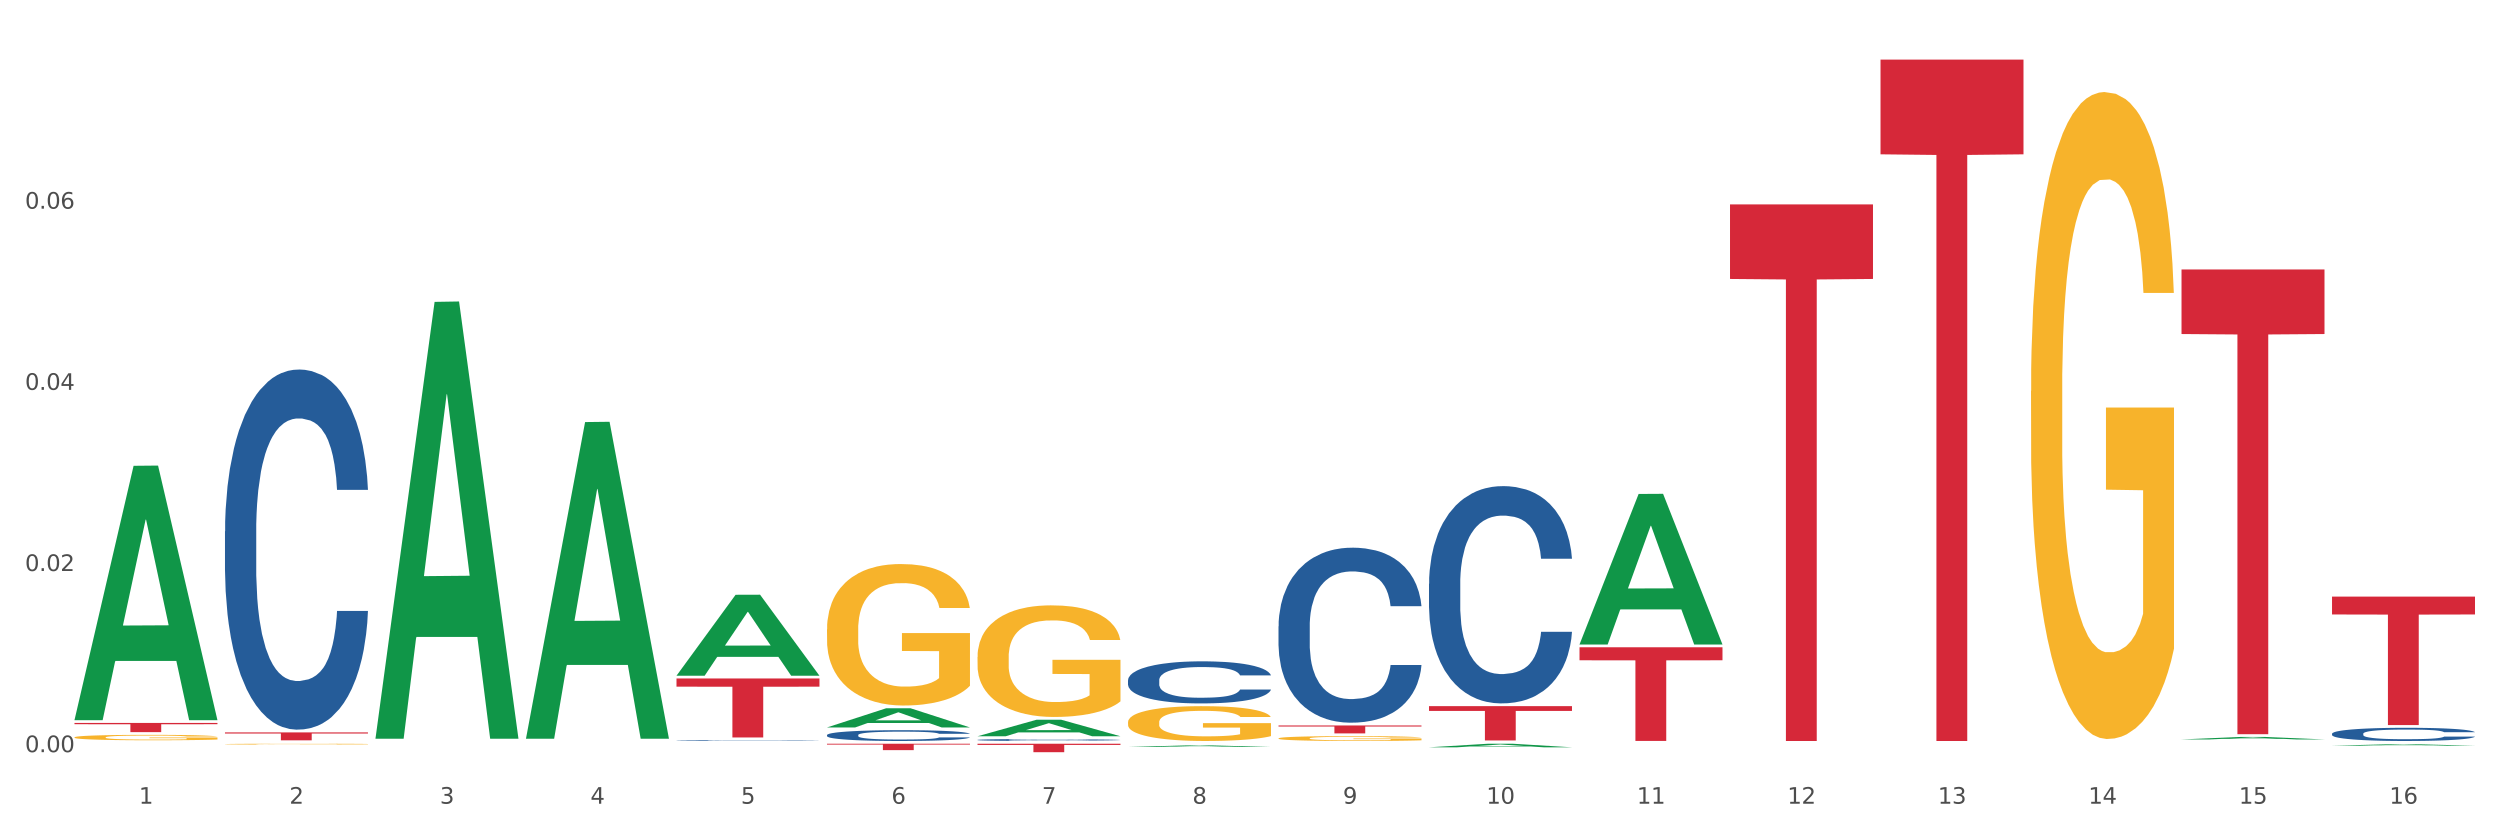 <?xml version="1.0" encoding="utf-8" standalone="no"?>
<!DOCTYPE svg PUBLIC "-//W3C//DTD SVG 1.1//EN"
  "http://www.w3.org/Graphics/SVG/1.1/DTD/svg11.dtd">
<svg xmlns:xlink="http://www.w3.org/1999/xlink" width="1080pt" height="360pt" viewBox="0 0 1080 360" xmlns="http://www.w3.org/2000/svg" version="1.1">
 <rect x="0" y="0" width="1080" height="360" fill="#333333" stroke="none"/>
 <defs>
  <style type="text/css">*{stroke-linejoin: round; stroke-linecap: butt}</style>
 </defs>
 <g id="figure_1">
  <g id="patch_1">
   <path d="M 0 360 
L 1080 360 
L 1080 0 
L 0 0 
z
" style="fill: #ffffff; stroke: #ffffff; stroke-linejoin: miter"/>
  </g>
  <g id="axes_1">
   <g id="matplotlib.axis_1">
    <g id="xtick_1">
     <g id="text_1">
      <!-- 1 -->
      <g style="fill: #4d4d4d" transform="translate(60.004 347.204) scale(0.096 -0.096)">
       <defs>
        <path id="DejaVuSans-31" d="M 794 531 
L 1825 531 
L 1825 4091 
L 703 3866 
L 703 4441 
L 1819 4666 
L 2450 4666 
L 2450 531 
L 3481 531 
L 3481 0 
L 794 0 
L 794 531 
z
" transform="scale(0.016)"/>
       </defs>
       <use xlink:href="#DejaVuSans-31"/>
      </g>
     </g>
    </g>
    <g id="xtick_2">
     <g id="text_2">
      <!-- 2 -->
      <g style="fill: #4d4d4d" transform="translate(125.021 347.204) scale(0.096 -0.096)">
       <defs>
        <path id="DejaVuSans-32" d="M 1228 531 
L 3431 531 
L 3431 0 
L 469 0 
L 469 531 
Q 828 903 1448 1529 
Q 2069 2156 2228 2338 
Q 2531 2678 2651 2914 
Q 2772 3150 2772 3378 
Q 2772 3750 2511 3984 
Q 2250 4219 1831 4219 
Q 1534 4219 1204 4116 
Q 875 4013 500 3803 
L 500 4441 
Q 881 4594 1212 4672 
Q 1544 4750 1819 4750 
Q 2544 4750 2975 4387 
Q 3406 4025 3406 3419 
Q 3406 3131 3298 2873 
Q 3191 2616 2906 2266 
Q 2828 2175 2409 1742 
Q 1991 1309 1228 531 
z
" transform="scale(0.016)"/>
       </defs>
       <use xlink:href="#DejaVuSans-32"/>
      </g>
     </g>
    </g>
    <g id="xtick_3">
     <g id="text_3">
      <!-- 3 -->
      <g style="fill: #4d4d4d" transform="translate(190.039 347.204) scale(0.096 -0.096)">
       <defs>
        <path id="DejaVuSans-33" d="M 2597 2516 
Q 3050 2419 3304 2112 
Q 3559 1806 3559 1356 
Q 3559 666 3084 287 
Q 2609 -91 1734 -91 
Q 1441 -91 1130 -33 
Q 819 25 488 141 
L 488 750 
Q 750 597 1062 519 
Q 1375 441 1716 441 
Q 2309 441 2620 675 
Q 2931 909 2931 1356 
Q 2931 1769 2642 2001 
Q 2353 2234 1838 2234 
L 1294 2234 
L 1294 2753 
L 1863 2753 
Q 2328 2753 2575 2939 
Q 2822 3125 2822 3475 
Q 2822 3834 2567 4026 
Q 2313 4219 1838 4219 
Q 1578 4219 1281 4162 
Q 984 4106 628 3988 
L 628 4550 
Q 988 4650 1302 4700 
Q 1616 4750 1894 4750 
Q 2613 4750 3031 4423 
Q 3450 4097 3450 3541 
Q 3450 3153 3228 2886 
Q 3006 2619 2597 2516 
z
" transform="scale(0.016)"/>
       </defs>
       <use xlink:href="#DejaVuSans-33"/>
      </g>
     </g>
    </g>
    <g id="xtick_4">
     <g id="text_4">
      <!-- 4 -->
      <g style="fill: #4d4d4d" transform="translate(255.056 347.204) scale(0.096 -0.096)">
       <defs>
        <path id="DejaVuSans-34" d="M 2419 4116 
L 825 1625 
L 2419 1625 
L 2419 4116 
z
M 2253 4666 
L 3047 4666 
L 3047 1625 
L 3713 1625 
L 3713 1100 
L 3047 1100 
L 3047 0 
L 2419 0 
L 2419 1100 
L 313 1100 
L 313 1709 
L 2253 4666 
z
" transform="scale(0.016)"/>
       </defs>
       <use xlink:href="#DejaVuSans-34"/>
      </g>
     </g>
    </g>
    <g id="xtick_5">
     <g id="text_5">
      <!-- 5 -->
      <g style="fill: #4d4d4d" transform="translate(320.073 347.204) scale(0.096 -0.096)">
       <defs>
        <path id="DejaVuSans-35" d="M 691 4666 
L 3169 4666 
L 3169 4134 
L 1269 4134 
L 1269 2991 
Q 1406 3038 1543 3061 
Q 1681 3084 1819 3084 
Q 2600 3084 3056 2656 
Q 3513 2228 3513 1497 
Q 3513 744 3044 326 
Q 2575 -91 1722 -91 
Q 1428 -91 1123 -41 
Q 819 9 494 109 
L 494 744 
Q 775 591 1075 516 
Q 1375 441 1709 441 
Q 2250 441 2565 725 
Q 2881 1009 2881 1497 
Q 2881 1984 2565 2268 
Q 2250 2553 1709 2553 
Q 1456 2553 1204 2497 
Q 953 2441 691 2322 
L 691 4666 
z
" transform="scale(0.016)"/>
       </defs>
       <use xlink:href="#DejaVuSans-35"/>
      </g>
     </g>
    </g>
    <g id="xtick_6">
     <g id="text_6">
      <!-- 6 -->
      <g style="fill: #4d4d4d" transform="translate(385.09 347.204) scale(0.096 -0.096)">
       <defs>
        <path id="DejaVuSans-36" d="M 2113 2584 
Q 1688 2584 1439 2293 
Q 1191 2003 1191 1497 
Q 1191 994 1439 701 
Q 1688 409 2113 409 
Q 2538 409 2786 701 
Q 3034 994 3034 1497 
Q 3034 2003 2786 2293 
Q 2538 2584 2113 2584 
z
M 3366 4563 
L 3366 3988 
Q 3128 4100 2886 4159 
Q 2644 4219 2406 4219 
Q 1781 4219 1451 3797 
Q 1122 3375 1075 2522 
Q 1259 2794 1537 2939 
Q 1816 3084 2150 3084 
Q 2853 3084 3261 2657 
Q 3669 2231 3669 1497 
Q 3669 778 3244 343 
Q 2819 -91 2113 -91 
Q 1303 -91 875 529 
Q 447 1150 447 2328 
Q 447 3434 972 4092 
Q 1497 4750 2381 4750 
Q 2619 4750 2861 4703 
Q 3103 4656 3366 4563 
z
" transform="scale(0.016)"/>
       </defs>
       <use xlink:href="#DejaVuSans-36"/>
      </g>
     </g>
    </g>
    <g id="xtick_7">
     <g id="text_7">
      <!-- 7 -->
      <g style="fill: #4d4d4d" transform="translate(450.108 347.204) scale(0.096 -0.096)">
       <defs>
        <path id="DejaVuSans-37" d="M 525 4666 
L 3525 4666 
L 3525 4397 
L 1831 0 
L 1172 0 
L 2766 4134 
L 525 4134 
L 525 4666 
z
" transform="scale(0.016)"/>
       </defs>
       <use xlink:href="#DejaVuSans-37"/>
      </g>
     </g>
    </g>
    <g id="xtick_8">
     <g id="text_8">
      <!-- 8 -->
      <g style="fill: #4d4d4d" transform="translate(515.125 347.204) scale(0.096 -0.096)">
       <defs>
        <path id="DejaVuSans-38" d="M 2034 2216 
Q 1584 2216 1326 1975 
Q 1069 1734 1069 1313 
Q 1069 891 1326 650 
Q 1584 409 2034 409 
Q 2484 409 2743 651 
Q 3003 894 3003 1313 
Q 3003 1734 2745 1975 
Q 2488 2216 2034 2216 
z
M 1403 2484 
Q 997 2584 770 2862 
Q 544 3141 544 3541 
Q 544 4100 942 4425 
Q 1341 4750 2034 4750 
Q 2731 4750 3128 4425 
Q 3525 4100 3525 3541 
Q 3525 3141 3298 2862 
Q 3072 2584 2669 2484 
Q 3125 2378 3379 2068 
Q 3634 1759 3634 1313 
Q 3634 634 3220 271 
Q 2806 -91 2034 -91 
Q 1263 -91 848 271 
Q 434 634 434 1313 
Q 434 1759 690 2068 
Q 947 2378 1403 2484 
z
M 1172 3481 
Q 1172 3119 1398 2916 
Q 1625 2713 2034 2713 
Q 2441 2713 2670 2916 
Q 2900 3119 2900 3481 
Q 2900 3844 2670 4047 
Q 2441 4250 2034 4250 
Q 1625 4250 1398 4047 
Q 1172 3844 1172 3481 
z
" transform="scale(0.016)"/>
       </defs>
       <use xlink:href="#DejaVuSans-38"/>
      </g>
     </g>
    </g>
    <g id="xtick_9">
     <g id="text_9">
      <!-- 9 -->
      <g style="fill: #4d4d4d" transform="translate(580.142 347.204) scale(0.096 -0.096)">
       <defs>
        <path id="DejaVuSans-39" d="M 703 97 
L 703 672 
Q 941 559 1184 500 
Q 1428 441 1663 441 
Q 2288 441 2617 861 
Q 2947 1281 2994 2138 
Q 2813 1869 2534 1725 
Q 2256 1581 1919 1581 
Q 1219 1581 811 2004 
Q 403 2428 403 3163 
Q 403 3881 828 4315 
Q 1253 4750 1959 4750 
Q 2769 4750 3195 4129 
Q 3622 3509 3622 2328 
Q 3622 1225 3098 567 
Q 2575 -91 1691 -91 
Q 1453 -91 1209 -44 
Q 966 3 703 97 
z
M 1959 2075 
Q 2384 2075 2632 2365 
Q 2881 2656 2881 3163 
Q 2881 3666 2632 3958 
Q 2384 4250 1959 4250 
Q 1534 4250 1286 3958 
Q 1038 3666 1038 3163 
Q 1038 2656 1286 2365 
Q 1534 2075 1959 2075 
z
" transform="scale(0.016)"/>
       </defs>
       <use xlink:href="#DejaVuSans-39"/>
      </g>
     </g>
    </g>
    <g id="xtick_10">
     <g id="text_10">
      <!-- 10 -->
      <g style="fill: #4d4d4d" transform="translate(642.105 347.204) scale(0.096 -0.096)">
       <defs>
        <path id="DejaVuSans-30" d="M 2034 4250 
Q 1547 4250 1301 3770 
Q 1056 3291 1056 2328 
Q 1056 1369 1301 889 
Q 1547 409 2034 409 
Q 2525 409 2770 889 
Q 3016 1369 3016 2328 
Q 3016 3291 2770 3770 
Q 2525 4250 2034 4250 
z
M 2034 4750 
Q 2819 4750 3233 4129 
Q 3647 3509 3647 2328 
Q 3647 1150 3233 529 
Q 2819 -91 2034 -91 
Q 1250 -91 836 529 
Q 422 1150 422 2328 
Q 422 3509 836 4129 
Q 1250 4750 2034 4750 
z
" transform="scale(0.016)"/>
       </defs>
       <use xlink:href="#DejaVuSans-31"/>
       <use xlink:href="#DejaVuSans-30" transform="translate(63.623 0)"/>
      </g>
     </g>
    </g>
    <g id="xtick_11">
     <g id="text_11">
      <!-- 11 -->
      <g style="fill: #4d4d4d" transform="translate(707.123 347.204) scale(0.096 -0.096)">
       <use xlink:href="#DejaVuSans-31"/>
       <use xlink:href="#DejaVuSans-31" transform="translate(63.623 0)"/>
      </g>
     </g>
    </g>
    <g id="xtick_12">
     <g id="text_12">
      <!-- 12 -->
      <g style="fill: #4d4d4d" transform="translate(772.14 347.204) scale(0.096 -0.096)">
       <use xlink:href="#DejaVuSans-31"/>
       <use xlink:href="#DejaVuSans-32" transform="translate(63.623 0)"/>
      </g>
     </g>
    </g>
    <g id="xtick_13">
     <g id="text_13">
      <!-- 13 -->
      <g style="fill: #4d4d4d" transform="translate(837.157 347.204) scale(0.096 -0.096)">
       <use xlink:href="#DejaVuSans-31"/>
       <use xlink:href="#DejaVuSans-33" transform="translate(63.623 0)"/>
      </g>
     </g>
    </g>
    <g id="xtick_14">
     <g id="text_14">
      <!-- 14 -->
      <g style="fill: #4d4d4d" transform="translate(902.174 347.204) scale(0.096 -0.096)">
       <use xlink:href="#DejaVuSans-31"/>
       <use xlink:href="#DejaVuSans-34" transform="translate(63.623 0)"/>
      </g>
     </g>
    </g>
    <g id="xtick_15">
     <g id="text_15">
      <!-- 15 -->
      <g style="fill: #4d4d4d" transform="translate(967.192 347.204) scale(0.096 -0.096)">
       <use xlink:href="#DejaVuSans-31"/>
       <use xlink:href="#DejaVuSans-35" transform="translate(63.623 0)"/>
      </g>
     </g>
    </g>
    <g id="xtick_16">
     <g id="text_16">
      <!-- 16 -->
      <g style="fill: #4d4d4d" transform="translate(1032.209 347.204) scale(0.096 -0.096)">
       <use xlink:href="#DejaVuSans-31"/>
       <use xlink:href="#DejaVuSans-36" transform="translate(63.623 0)"/>
      </g>
     </g>
    </g>
    <g id="xtick_17"/>
    <g id="xtick_18"/>
    <g id="xtick_19"/>
    <g id="xtick_20"/>
    <g id="xtick_21"/>
    <g id="xtick_22"/>
    <g id="xtick_23"/>
    <g id="xtick_24"/>
    <g id="xtick_25"/>
    <g id="xtick_26"/>
    <g id="xtick_27"/>
    <g id="xtick_28"/>
    <g id="xtick_29"/>
    <g id="xtick_30"/>
    <g id="xtick_31"/>
   </g>
   <g id="matplotlib.axis_2">
    <g id="ytick_1">
     <g id="text_17">
      <!-- 0.00 -->
      <g style="fill: #4d4d4d" transform="translate(10.8 324.936) scale(0.096 -0.096)">
       <defs>
        <path id="DejaVuSans-2e" d="M 684 794 
L 1344 794 
L 1344 0 
L 684 0 
L 684 794 
z
" transform="scale(0.016)"/>
       </defs>
       <use xlink:href="#DejaVuSans-30"/>
       <use xlink:href="#DejaVuSans-2e" transform="translate(63.623 0)"/>
       <use xlink:href="#DejaVuSans-30" transform="translate(95.41 0)"/>
       <use xlink:href="#DejaVuSans-30" transform="translate(159.033 0)"/>
      </g>
     </g>
    </g>
    <g id="ytick_2">
     <g id="text_18">
      <!-- 0.02 -->
      <g style="fill: #4d4d4d" transform="translate(10.8 246.675) scale(0.096 -0.096)">
       <use xlink:href="#DejaVuSans-30"/>
       <use xlink:href="#DejaVuSans-2e" transform="translate(63.623 0)"/>
       <use xlink:href="#DejaVuSans-30" transform="translate(95.41 0)"/>
       <use xlink:href="#DejaVuSans-32" transform="translate(159.033 0)"/>
      </g>
     </g>
    </g>
    <g id="ytick_3">
     <g id="text_19">
      <!-- 0.04 -->
      <g style="fill: #4d4d4d" transform="translate(10.8 168.413) scale(0.096 -0.096)">
       <use xlink:href="#DejaVuSans-30"/>
       <use xlink:href="#DejaVuSans-2e" transform="translate(63.623 0)"/>
       <use xlink:href="#DejaVuSans-30" transform="translate(95.41 0)"/>
       <use xlink:href="#DejaVuSans-34" transform="translate(159.033 0)"/>
      </g>
     </g>
    </g>
    <g id="ytick_4">
     <g id="text_20">
      <!-- 0.06 -->
      <g style="fill: #4d4d4d" transform="translate(10.8 90.152) scale(0.096 -0.096)">
       <use xlink:href="#DejaVuSans-30"/>
       <use xlink:href="#DejaVuSans-2e" transform="translate(63.623 0)"/>
       <use xlink:href="#DejaVuSans-30" transform="translate(95.41 0)"/>
       <use xlink:href="#DejaVuSans-36" transform="translate(159.033 0)"/>
      </g>
     </g>
    </g>
    <g id="ytick_5"/>
    <g id="ytick_6"/>
    <g id="ytick_7"/>
    <g id="ytick_8"/>
   </g>
   <g id="PolyCollection_1">
    <path d="M 32.175 310.93 
L 32.239 310.827 
L 57.709 201.228 
L 68.28 201.125 
L 93.941 311.136 
L 81.715 311.136 
L 76.176 285.519 
L 49.877 285.519 
L 49.686 285.932 
L 44.337 311.136 
L 32.175 311.136 
L 32.175 310.93 
L 53.188 270.231 
L 72.864 270.127 
L 63.122 224.573 
L 62.995 224.367 
L 62.867 224.677 
L 53.125 270.127 
L 53.188 270.231 
L 32.175 310.93 
z
" clip-path="url(#p759b03d694)" style="fill: #109648"/>
    <path d="M 422.278 283.794 
L 422.351 283.75 
L 422.351 282.164 
L 422.497 280.799 
L 423.226 277.497 
L 424.32 274.766 
L 425.122 273.313 
L 425.925 272.124 
L 426.873 270.935 
L 428.039 269.702 
L 430.154 267.897 
L 431.467 266.972 
L 433.071 266.003 
L 435.988 264.594 
L 438.103 263.802 
L 440.291 263.141 
L 443.864 262.348 
L 446.197 261.996 
L 448.677 261.732 
L 451.667 261.556 
L 453.927 261.512 
L 458.886 261.644 
L 463.116 262.04 
L 465.158 262.348 
L 467.783 262.877 
L 469.168 263.229 
L 471.429 263.934 
L 473.763 264.858 
L 475.367 265.651 
L 477.773 267.148 
L 479.596 268.646 
L 481.274 270.495 
L 482.149 271.772 
L 482.805 272.961 
L 483.389 274.326 
L 483.972 276.484 
L 470.846 276.484 
L 470.335 274.943 
L 469.533 273.489 
L 468.366 272.08 
L 467.345 271.2 
L 465.595 270.099 
L 463.991 269.394 
L 462.314 268.866 
L 460.272 268.425 
L 458.667 268.205 
L 456.407 268.029 
L 451.958 268.073 
L 448.969 268.425 
L 446.927 268.866 
L 445.614 269.262 
L 444.447 269.702 
L 443.135 270.319 
L 441.603 271.244 
L 440.509 272.08 
L 439.416 273.137 
L 438.54 274.194 
L 437.738 275.427 
L 437.082 276.748 
L 436.571 278.113 
L 436.134 279.786 
L 435.769 282.561 
L 435.769 288.593 
L 435.915 289.959 
L 436.28 291.764 
L 436.717 293.129 
L 437.447 294.758 
L 438.103 295.859 
L 439.343 297.445 
L 440.728 298.766 
L 441.822 299.602 
L 442.916 300.307 
L 444.812 301.276 
L 446.927 302.068 
L 448.75 302.553 
L 451.229 302.993 
L 452.906 303.169 
L 454.365 303.257 
L 457.938 303.257 
L 460.49 303.125 
L 463.334 302.817 
L 465.522 302.42 
L 467.345 301.936 
L 469.387 301.143 
L 470.7 300.395 
L 470.7 291.192 
L 454.657 291.147 
L 454.657 285.027 
L 484.045 285.027 
L 484.045 302.993 
L 482.805 303.918 
L 481.42 304.754 
L 479.961 305.503 
L 477.773 306.428 
L 475.148 307.308 
L 472.815 307.925 
L 470.335 308.453 
L 467.418 308.938 
L 463.626 309.378 
L 461.293 309.554 
L 458.376 309.686 
L 454.948 309.73 
L 451.958 309.642 
L 449.041 309.422 
L 445.979 309.026 
L 442.989 308.453 
L 440.728 307.881 
L 438.468 307.176 
L 436.061 306.252 
L 434.165 305.371 
L 432.707 304.578 
L 431.102 303.565 
L 429.352 302.244 
L 428.039 301.055 
L 426.873 299.822 
L 425.633 298.237 
L 424.758 296.872 
L 423.883 295.155 
L 423.372 293.878 
L 422.789 291.896 
L 422.351 289.122 
L 422.278 283.794 
z
" clip-path="url(#p759b03d694)" style="fill: #f7b32b"/>
    <path d="M 487.296 312.014 
L 487.369 312 
L 487.369 311.505 
L 487.514 311.079 
L 488.244 310.049 
L 489.338 309.197 
L 490.14 308.744 
L 490.942 308.373 
L 491.89 308.002 
L 493.057 307.617 
L 495.171 307.054 
L 496.484 306.765 
L 498.088 306.463 
L 501.005 306.023 
L 503.12 305.776 
L 505.308 305.57 
L 508.881 305.323 
L 511.215 305.213 
L 513.694 305.13 
L 516.684 305.075 
L 518.945 305.061 
L 523.903 305.103 
L 528.133 305.226 
L 530.175 305.323 
L 532.8 305.487 
L 534.186 305.597 
L 536.446 305.817 
L 538.78 306.106 
L 540.384 306.353 
L 542.791 306.82 
L 544.614 307.287 
L 546.291 307.864 
L 547.166 308.263 
L 547.822 308.634 
L 548.406 309.06 
L 548.989 309.733 
L 535.863 309.733 
L 535.352 309.252 
L 534.55 308.799 
L 533.383 308.359 
L 532.363 308.084 
L 530.612 307.741 
L 529.008 307.521 
L 527.331 307.356 
L 525.289 307.219 
L 523.685 307.15 
L 521.424 307.095 
L 516.976 307.109 
L 513.986 307.219 
L 511.944 307.356 
L 510.631 307.48 
L 509.464 307.617 
L 508.152 307.809 
L 506.62 308.098 
L 505.527 308.359 
L 504.433 308.689 
L 503.558 309.019 
L 502.756 309.403 
L 502.099 309.815 
L 501.589 310.241 
L 501.151 310.763 
L 500.787 311.629 
L 500.787 313.511 
L 500.932 313.937 
L 501.297 314.501 
L 501.735 314.927 
L 502.464 315.435 
L 503.12 315.779 
L 504.36 316.273 
L 505.745 316.685 
L 506.839 316.946 
L 507.933 317.166 
L 509.829 317.469 
L 511.944 317.716 
L 513.767 317.867 
L 516.246 318.004 
L 517.924 318.059 
L 519.382 318.087 
L 522.955 318.087 
L 525.508 318.046 
L 528.352 317.949 
L 530.539 317.826 
L 532.363 317.675 
L 534.404 317.427 
L 535.717 317.194 
L 535.717 314.322 
L 519.674 314.308 
L 519.674 312.399 
L 549.062 312.399 
L 549.062 318.004 
L 547.822 318.293 
L 546.437 318.554 
L 544.978 318.788 
L 542.791 319.076 
L 540.165 319.351 
L 537.832 319.543 
L 535.352 319.708 
L 532.435 319.859 
L 528.643 319.997 
L 526.31 320.052 
L 523.393 320.093 
L 519.966 320.107 
L 516.976 320.079 
L 514.059 320.01 
L 510.996 319.887 
L 508.006 319.708 
L 505.745 319.529 
L 503.485 319.31 
L 501.078 319.021 
L 499.182 318.746 
L 497.724 318.499 
L 496.119 318.183 
L 494.369 317.771 
L 493.057 317.4 
L 491.89 317.015 
L 490.65 316.52 
L 489.775 316.095 
L 488.9 315.559 
L 488.39 315.16 
L 487.806 314.542 
L 487.369 313.676 
L 487.296 312.014 
z
" clip-path="url(#p759b03d694)" style="fill: #f7b32b"/>
    <path d="M 552.313 318.974 
L 552.386 318.972 
L 552.386 318.903 
L 552.532 318.844 
L 553.261 318.7 
L 554.355 318.58 
L 555.157 318.517 
L 555.959 318.465 
L 556.907 318.413 
L 558.074 318.359 
L 560.189 318.28 
L 561.501 318.24 
L 563.106 318.198 
L 566.023 318.136 
L 568.137 318.102 
L 570.325 318.073 
L 573.898 318.038 
L 576.232 318.023 
L 578.711 318.011 
L 581.701 318.004 
L 583.962 318.002 
L 588.921 318.008 
L 593.15 318.025 
L 595.192 318.038 
L 597.817 318.061 
L 599.203 318.077 
L 601.464 318.108 
L 603.797 318.148 
L 605.401 318.182 
L 607.808 318.248 
L 609.631 318.313 
L 611.308 318.394 
L 612.183 318.45 
L 612.84 318.502 
L 613.423 318.561 
L 614.006 318.655 
L 600.88 318.655 
L 600.37 318.588 
L 599.567 318.525 
L 598.401 318.463 
L 597.38 318.425 
L 595.63 318.377 
L 594.025 318.346 
L 592.348 318.323 
L 590.306 318.304 
L 588.702 318.294 
L 586.441 318.286 
L 581.993 318.288 
L 579.003 318.304 
L 576.961 318.323 
L 575.649 318.34 
L 574.482 318.359 
L 573.169 318.386 
L 571.638 318.427 
L 570.544 318.463 
L 569.45 318.509 
L 568.575 318.555 
L 567.773 318.609 
L 567.116 318.667 
L 566.606 318.726 
L 566.168 318.799 
L 565.804 318.921 
L 565.804 319.184 
L 565.95 319.243 
L 566.314 319.322 
L 566.752 319.382 
L 567.481 319.453 
L 568.137 319.501 
L 569.377 319.57 
L 570.763 319.628 
L 571.856 319.664 
L 572.95 319.695 
L 574.846 319.737 
L 576.961 319.772 
L 578.784 319.793 
L 581.264 319.812 
L 582.941 319.82 
L 584.399 319.824 
L 587.973 319.824 
L 590.525 319.818 
L 593.369 319.805 
L 595.557 319.787 
L 597.38 319.766 
L 599.422 319.732 
L 600.734 319.699 
L 600.734 319.297 
L 584.691 319.295 
L 584.691 319.028 
L 614.079 319.028 
L 614.079 319.812 
L 612.84 319.853 
L 611.454 319.889 
L 609.996 319.922 
L 607.808 319.962 
L 605.183 320.001 
L 602.849 320.028 
L 600.37 320.051 
L 597.453 320.072 
L 593.661 320.091 
L 591.327 320.099 
L 588.41 320.105 
L 584.983 320.107 
L 581.993 320.103 
L 579.076 320.093 
L 576.013 320.076 
L 573.023 320.051 
L 570.763 320.026 
L 568.502 319.995 
L 566.096 319.955 
L 564.199 319.916 
L 562.741 319.882 
L 561.137 319.837 
L 559.387 319.78 
L 558.074 319.728 
L 556.907 319.674 
L 555.667 319.605 
L 554.792 319.545 
L 553.917 319.47 
L 553.407 319.415 
L 552.823 319.328 
L 552.386 319.207 
L 552.313 318.974 
z
" clip-path="url(#p759b03d694)" style="fill: #f7b32b"/>
    <path d="M 877.399 168.909 
L 877.472 168.654 
L 877.472 159.464 
L 877.618 151.552 
L 878.347 132.407 
L 879.441 116.581 
L 880.243 108.158 
L 881.045 101.266 
L 881.993 94.374 
L 883.16 87.227 
L 885.275 76.761 
L 886.588 71.401 
L 888.192 65.785 
L 891.109 57.617 
L 893.224 53.023 
L 895.411 49.194 
L 898.985 44.599 
L 901.318 42.557 
L 903.798 41.026 
L 906.787 40.005 
L 909.048 39.749 
L 914.007 40.515 
L 918.236 42.812 
L 920.278 44.599 
L 922.904 47.662 
L 924.289 49.704 
L 926.55 53.788 
L 928.883 59.149 
L 930.488 63.743 
L 932.894 72.422 
L 934.717 81.101 
L 936.394 91.822 
L 937.27 99.224 
L 937.926 106.116 
L 938.509 114.029 
L 939.093 126.536 
L 925.966 126.536 
L 925.456 117.602 
L 924.654 109.179 
L 923.487 101.011 
L 922.466 95.906 
L 920.716 89.524 
L 919.111 85.44 
L 917.434 82.377 
L 915.392 79.825 
L 913.788 78.548 
L 911.527 77.527 
L 907.079 77.782 
L 904.089 79.825 
L 902.047 82.377 
L 900.735 84.674 
L 899.568 87.227 
L 898.255 90.801 
L 896.724 96.161 
L 895.63 101.011 
L 894.536 107.137 
L 893.661 113.263 
L 892.859 120.41 
L 892.203 128.068 
L 891.692 135.981 
L 891.255 145.681 
L 890.89 161.762 
L 890.89 196.732 
L 891.036 204.645 
L 891.4 215.11 
L 891.838 223.023 
L 892.567 232.468 
L 893.224 238.849 
L 894.463 248.038 
L 895.849 255.696 
L 896.943 260.546 
L 898.037 264.63 
L 899.933 270.246 
L 902.047 274.84 
L 903.87 277.648 
L 906.35 280.201 
L 908.027 281.222 
L 909.486 281.732 
L 913.059 281.732 
L 915.611 280.966 
L 918.455 279.18 
L 920.643 276.882 
L 922.466 274.074 
L 924.508 269.48 
L 925.82 265.14 
L 925.82 211.792 
L 909.777 211.537 
L 909.777 176.056 
L 939.166 176.056 
L 939.166 280.201 
L 937.926 285.561 
L 936.54 290.411 
L 935.082 294.75 
L 932.894 300.111 
L 930.269 305.216 
L 927.935 308.789 
L 925.456 311.852 
L 922.539 314.66 
L 918.747 317.213 
L 916.413 318.234 
L 913.496 319 
L 910.069 319.255 
L 907.079 318.744 
L 904.162 317.468 
L 901.099 315.171 
L 898.109 311.852 
L 895.849 308.534 
L 893.588 304.45 
L 891.182 299.09 
L 889.286 293.984 
L 887.827 289.39 
L 886.223 283.519 
L 884.473 275.861 
L 883.16 268.969 
L 881.993 261.822 
L 880.754 252.633 
L 879.879 244.72 
L 879.003 234.765 
L 878.493 227.363 
L 877.91 215.876 
L 877.472 199.795 
L 877.399 168.909 
z
" clip-path="url(#p759b03d694)" style="fill: #f7b32b"/>
    <path d="M 552.313 270.569 
L 552.386 270.5 
L 552.386 268.566 
L 552.605 265.942 
L 553.408 261.109 
L 554.43 257.449 
L 556.182 253.168 
L 557.132 251.373 
L 558.373 249.37 
L 560.928 246.125 
L 563.848 243.363 
L 565.893 241.844 
L 567.426 240.877 
L 570.857 239.151 
L 572.829 238.391 
L 574.873 237.77 
L 576.625 237.355 
L 579.546 236.872 
L 581.882 236.665 
L 584.583 236.596 
L 586.847 236.665 
L 589.84 236.941 
L 594.221 237.77 
L 595.9 238.253 
L 598.163 239.082 
L 600.499 240.186 
L 602.398 241.291 
L 604.588 242.879 
L 606.851 244.951 
L 609.042 247.575 
L 610.575 249.992 
L 611.816 252.547 
L 612.911 255.654 
L 613.714 259.037 
L 614.079 261.868 
L 600.718 261.868 
L 600.353 259.314 
L 599.623 256.552 
L 598.893 254.687 
L 598.09 253.168 
L 596.849 251.442 
L 595.754 250.337 
L 593.929 249.025 
L 592.249 248.196 
L 590.862 247.713 
L 589.183 247.299 
L 585.605 246.884 
L 583.05 246.884 
L 581.444 247.023 
L 579.473 247.368 
L 577.793 247.851 
L 575.822 248.68 
L 574.289 249.577 
L 572.756 250.751 
L 571.88 251.58 
L 570.565 253.099 
L 569.689 254.342 
L 568.521 256.482 
L 567.864 258.002 
L 566.696 261.937 
L 566.185 264.838 
L 565.966 266.84 
L 565.82 269.05 
L 565.82 279.822 
L 566.258 284.655 
L 566.623 286.727 
L 567.207 289.074 
L 568.302 292.113 
L 569.908 295.082 
L 571.588 297.222 
L 572.975 298.534 
L 574.289 299.501 
L 575.603 300.261 
L 577.209 300.951 
L 578.523 301.366 
L 580.495 301.78 
L 582.831 301.987 
L 584.656 301.987 
L 588.38 301.642 
L 590.059 301.296 
L 591.665 300.813 
L 593.418 300.054 
L 594.805 299.225 
L 595.608 298.603 
L 596.922 297.292 
L 597.944 295.911 
L 598.82 294.322 
L 599.404 292.941 
L 600.061 290.87 
L 600.572 288.522 
L 600.718 287.279 
L 614.079 287.279 
L 613.787 289.765 
L 613.276 292.182 
L 612.254 295.427 
L 611.451 297.292 
L 610.21 299.57 
L 608.896 301.504 
L 607.07 303.644 
L 605.391 305.232 
L 603.639 306.613 
L 601.741 307.856 
L 598.309 309.583 
L 597.068 310.066 
L 594.44 310.895 
L 592.395 311.378 
L 589.402 311.861 
L 586.336 312.137 
L 583.123 312.207 
L 580.276 312.068 
L 577.136 311.654 
L 575.165 311.24 
L 572.975 310.618 
L 570.419 309.652 
L 568.01 308.478 
L 565.747 307.097 
L 563.629 305.509 
L 561.658 303.713 
L 559.103 300.744 
L 557.205 297.844 
L 555.817 295.151 
L 554.868 292.872 
L 553.919 289.972 
L 553.408 287.97 
L 552.605 283.136 
L 552.313 278.648 
L 552.313 270.569 
z
" clip-path="url(#p759b03d694)" style="fill: #255c99"/>
    <path d="M 1007.434 257.742 
L 1069.2 257.742 
L 1069.2 265.451 
L 1044.903 265.503 
L 1044.903 313.221 
L 1031.584 313.221 
L 1031.584 265.503 
L 1007.434 265.451 
L 1007.434 257.794 
L 1007.434 257.742 
z
" clip-path="url(#p759b03d694)" style="fill: #d62839"/>
    <path d="M 942.416 116.399 
L 1004.183 116.399 
L 1004.183 144.3 
L 979.886 144.488 
L 979.886 317.173 
L 966.567 317.173 
L 966.567 144.488 
L 942.416 144.3 
L 942.416 116.587 
L 942.416 116.399 
z
" clip-path="url(#p759b03d694)" style="fill: #d62839"/>
    <path d="M 812.382 25.759 
L 874.148 25.759 
L 874.148 66.664 
L 849.852 66.94 
L 849.852 320.107 
L 836.532 320.107 
L 836.532 66.94 
L 812.382 66.664 
L 812.382 26.036 
L 812.382 25.759 
z
" clip-path="url(#p759b03d694)" style="fill: #d62839"/>
    <path d="M 747.365 88.294 
L 809.131 88.294 
L 809.131 120.508 
L 784.834 120.726 
L 784.834 320.107 
L 771.515 320.107 
L 771.515 120.726 
L 747.365 120.508 
L 747.365 88.512 
L 747.365 88.294 
z
" clip-path="url(#p759b03d694)" style="fill: #d62839"/>
    <path d="M 682.347 279.618 
L 744.114 279.618 
L 744.114 285.241 
L 719.817 285.279 
L 719.817 320.083 
L 706.498 320.083 
L 706.498 285.279 
L 682.347 285.241 
L 682.347 279.656 
L 682.347 279.618 
z
" clip-path="url(#p759b03d694)" style="fill: #d62839"/>
    <path d="M 617.33 305.053 
L 679.097 305.053 
L 679.097 307.116 
L 654.8 307.13 
L 654.8 319.895 
L 641.481 319.895 
L 641.481 307.13 
L 617.33 307.116 
L 617.33 305.067 
L 617.33 305.053 
z
" clip-path="url(#p759b03d694)" style="fill: #d62839"/>
    <path d="M 552.313 313.389 
L 614.079 313.389 
L 614.079 313.865 
L 589.783 313.869 
L 589.783 316.82 
L 576.463 316.82 
L 576.463 313.869 
L 552.313 313.865 
L 552.313 313.392 
L 552.313 313.389 
z
" clip-path="url(#p759b03d694)" style="fill: #d62839"/>
    <path d="M 422.278 321.289 
L 484.045 321.289 
L 484.045 321.797 
L 459.748 321.801 
L 459.748 324.95 
L 446.429 324.95 
L 446.429 321.801 
L 422.278 321.797 
L 422.278 321.292 
L 422.278 321.289 
z
" clip-path="url(#p759b03d694)" style="fill: #d62839"/>
    <path d="M 357.261 321.289 
L 419.028 321.289 
L 419.028 321.675 
L 394.731 321.678 
L 394.731 324.07 
L 381.412 324.07 
L 381.412 321.678 
L 357.261 321.675 
L 357.261 321.291 
L 357.261 321.289 
z
" clip-path="url(#p759b03d694)" style="fill: #d62839"/>
    <path d="M 292.244 293.104 
L 354.01 293.104 
L 354.01 296.645 
L 329.714 296.669 
L 329.714 318.583 
L 316.394 318.583 
L 316.394 296.669 
L 292.244 296.645 
L 292.244 293.128 
L 292.244 293.104 
z
" clip-path="url(#p759b03d694)" style="fill: #d62839"/>
    <path d="M 97.192 316.395 
L 158.959 316.395 
L 158.959 316.872 
L 134.662 316.875 
L 134.662 319.827 
L 121.343 319.827 
L 121.343 316.875 
L 97.192 316.872 
L 97.192 316.398 
L 97.192 316.395 
z
" clip-path="url(#p759b03d694)" style="fill: #d62839"/>
    <path d="M 32.175 312.319 
L 93.941 312.319 
L 93.941 312.868 
L 69.645 312.872 
L 69.645 316.272 
L 56.325 316.272 
L 56.325 312.872 
L 32.175 312.868 
L 32.175 312.322 
L 32.175 312.319 
z
" clip-path="url(#p759b03d694)" style="fill: #d62839"/>
    <path d="M 97.192 229.538 
L 97.265 229.396 
L 97.265 225.418 
L 97.484 220.019 
L 98.287 210.073 
L 99.31 202.543 
L 101.062 193.734 
L 102.011 190.04 
L 103.252 185.919 
L 105.807 179.242 
L 108.728 173.558 
L 110.772 170.432 
L 112.305 168.443 
L 115.737 164.891 
L 117.708 163.328 
L 119.752 162.05 
L 121.505 161.197 
L 124.425 160.203 
L 126.761 159.776 
L 129.463 159.634 
L 131.726 159.776 
L 134.719 160.345 
L 139.1 162.05 
L 140.779 163.044 
L 143.042 164.749 
L 145.379 167.023 
L 147.277 169.296 
L 149.467 172.564 
L 151.731 176.826 
L 153.921 182.225 
L 155.454 187.198 
L 156.695 192.455 
L 157.79 198.849 
L 158.594 205.811 
L 158.959 211.636 
L 145.598 211.636 
L 145.233 206.379 
L 144.503 200.696 
L 143.773 196.86 
L 142.969 193.734 
L 141.728 190.182 
L 140.633 187.908 
L 138.808 185.209 
L 137.129 183.504 
L 135.741 182.509 
L 134.062 181.657 
L 130.485 180.804 
L 127.929 180.804 
L 126.323 181.089 
L 124.352 181.799 
L 122.673 182.794 
L 120.701 184.499 
L 119.168 186.346 
L 117.635 188.761 
L 116.759 190.466 
L 115.445 193.592 
L 114.569 196.149 
L 113.4 200.554 
L 112.743 203.679 
L 111.575 211.778 
L 111.064 217.745 
L 110.845 221.866 
L 110.699 226.412 
L 110.699 248.577 
L 111.137 258.523 
L 111.502 262.785 
L 112.086 267.616 
L 113.181 273.867 
L 114.788 279.977 
L 116.467 284.381 
L 117.854 287.081 
L 119.168 289.07 
L 120.482 290.633 
L 122.089 292.054 
L 123.403 292.906 
L 125.374 293.759 
L 127.71 294.185 
L 129.536 294.185 
L 133.259 293.475 
L 134.938 292.764 
L 136.545 291.77 
L 138.297 290.207 
L 139.684 288.502 
L 140.487 287.223 
L 141.801 284.524 
L 142.823 281.682 
L 143.7 278.414 
L 144.284 275.572 
L 144.941 271.31 
L 145.452 266.479 
L 145.598 263.922 
L 158.959 263.922 
L 158.667 269.037 
L 158.156 274.01 
L 157.133 280.687 
L 156.33 284.524 
L 155.089 289.212 
L 153.775 293.191 
L 151.95 297.595 
L 150.27 300.863 
L 148.518 303.704 
L 146.62 306.262 
L 143.188 309.814 
L 141.947 310.809 
L 139.319 312.514 
L 137.275 313.508 
L 134.281 314.503 
L 131.215 315.071 
L 128.002 315.213 
L 125.155 314.929 
L 122.016 314.076 
L 120.044 313.224 
L 117.854 311.945 
L 115.299 309.956 
L 112.889 307.541 
L 110.626 304.699 
L 108.509 301.431 
L 106.538 297.737 
L 103.982 291.628 
L 102.084 285.66 
L 100.697 280.119 
L 99.748 275.43 
L 98.798 269.463 
L 98.287 265.343 
L 97.484 255.397 
L 97.192 246.162 
L 97.192 229.538 
z
" clip-path="url(#p759b03d694)" style="fill: #255c99"/>
    <path d="M 292.244 319.918 
L 292.317 319.918 
L 292.317 319.909 
L 292.536 319.897 
L 293.339 319.875 
L 294.361 319.859 
L 296.113 319.84 
L 297.063 319.831 
L 298.304 319.822 
L 300.859 319.808 
L 303.78 319.795 
L 305.824 319.788 
L 307.357 319.784 
L 310.788 319.776 
L 312.76 319.773 
L 314.804 319.77 
L 316.556 319.768 
L 319.477 319.766 
L 321.813 319.765 
L 324.514 319.765 
L 326.778 319.765 
L 329.771 319.766 
L 334.152 319.77 
L 335.831 319.772 
L 338.094 319.776 
L 340.431 319.781 
L 342.329 319.786 
L 344.519 319.793 
L 346.782 319.802 
L 348.973 319.814 
L 350.506 319.825 
L 351.747 319.837 
L 352.842 319.851 
L 353.645 319.866 
L 354.01 319.879 
L 340.65 319.879 
L 340.284 319.867 
L 339.554 319.855 
L 338.824 319.846 
L 338.021 319.84 
L 336.78 319.832 
L 335.685 319.827 
L 333.86 319.821 
L 332.18 319.817 
L 330.793 319.815 
L 329.114 319.813 
L 325.536 319.811 
L 322.981 319.811 
L 321.375 319.812 
L 319.404 319.813 
L 317.724 319.816 
L 315.753 319.819 
L 314.22 319.823 
L 312.687 319.829 
L 311.811 319.832 
L 310.496 319.839 
L 309.62 319.845 
L 308.452 319.855 
L 307.795 319.861 
L 306.627 319.879 
L 306.116 319.892 
L 305.897 319.901 
L 305.751 319.911 
L 305.751 319.96 
L 306.189 319.982 
L 306.554 319.991 
L 307.138 320.002 
L 308.233 320.016 
L 309.839 320.029 
L 311.519 320.039 
L 312.906 320.045 
L 314.22 320.049 
L 315.534 320.053 
L 317.14 320.056 
L 318.455 320.058 
L 320.426 320.059 
L 322.762 320.06 
L 324.587 320.06 
L 328.311 320.059 
L 329.99 320.057 
L 331.596 320.055 
L 333.349 320.052 
L 334.736 320.048 
L 335.539 320.045 
L 336.853 320.039 
L 337.875 320.033 
L 338.751 320.026 
L 339.335 320.019 
L 339.992 320.01 
L 340.504 319.999 
L 340.65 319.994 
L 354.01 319.994 
L 353.718 320.005 
L 353.207 320.016 
L 352.185 320.031 
L 351.382 320.039 
L 350.141 320.049 
L 348.827 320.058 
L 347.001 320.068 
L 345.322 320.075 
L 343.57 320.081 
L 341.672 320.087 
L 338.24 320.095 
L 336.999 320.097 
L 334.371 320.101 
L 332.326 320.103 
L 329.333 320.105 
L 326.267 320.106 
L 323.054 320.107 
L 320.207 320.106 
L 317.067 320.104 
L 315.096 320.102 
L 312.906 320.099 
L 310.35 320.095 
L 307.941 320.09 
L 305.678 320.083 
L 303.561 320.076 
L 301.589 320.068 
L 299.034 320.055 
L 297.136 320.042 
L 295.748 320.029 
L 294.799 320.019 
L 293.85 320.006 
L 293.339 319.997 
L 292.536 319.975 
L 292.244 319.955 
L 292.244 319.918 
z
" clip-path="url(#p759b03d694)" style="fill: #255c99"/>
    <path d="M 357.261 317.538 
L 357.334 317.533 
L 357.334 317.414 
L 357.553 317.252 
L 358.356 316.954 
L 359.378 316.728 
L 361.131 316.464 
L 362.08 316.353 
L 363.321 316.23 
L 365.876 316.03 
L 368.797 315.859 
L 370.841 315.765 
L 372.374 315.706 
L 375.806 315.599 
L 377.777 315.552 
L 379.821 315.514 
L 381.574 315.489 
L 384.494 315.459 
L 386.83 315.446 
L 389.532 315.442 
L 391.795 315.446 
L 394.788 315.463 
L 399.169 315.514 
L 400.848 315.544 
L 403.111 315.595 
L 405.448 315.663 
L 407.346 315.731 
L 409.536 315.829 
L 411.8 315.957 
L 413.99 316.119 
L 415.523 316.268 
L 416.764 316.426 
L 417.859 316.617 
L 418.663 316.826 
L 419.028 317.001 
L 405.667 317.001 
L 405.302 316.843 
L 404.572 316.673 
L 403.842 316.558 
L 403.038 316.464 
L 401.797 316.358 
L 400.702 316.289 
L 398.877 316.209 
L 397.198 316.157 
L 395.81 316.128 
L 394.131 316.102 
L 390.554 316.076 
L 387.998 316.076 
L 386.392 316.085 
L 384.421 316.106 
L 382.742 316.136 
L 380.77 316.187 
L 379.237 316.243 
L 377.704 316.315 
L 376.828 316.366 
L 375.514 316.46 
L 374.638 316.537 
L 373.469 316.669 
L 372.812 316.762 
L 371.644 317.005 
L 371.133 317.184 
L 370.914 317.308 
L 370.768 317.444 
L 370.768 318.109 
L 371.206 318.407 
L 371.571 318.535 
L 372.155 318.679 
L 373.25 318.867 
L 374.857 319.05 
L 376.536 319.182 
L 377.923 319.263 
L 379.237 319.323 
L 380.551 319.37 
L 382.158 319.412 
L 383.472 319.438 
L 385.443 319.463 
L 387.779 319.476 
L 389.605 319.476 
L 393.328 319.455 
L 395.007 319.433 
L 396.614 319.404 
L 398.366 319.357 
L 399.753 319.306 
L 400.556 319.267 
L 401.87 319.186 
L 402.892 319.101 
L 403.769 319.003 
L 404.353 318.918 
L 405.01 318.79 
L 405.521 318.645 
L 405.667 318.569 
L 419.028 318.569 
L 418.736 318.722 
L 418.224 318.871 
L 417.202 319.071 
L 416.399 319.186 
L 415.158 319.327 
L 413.844 319.446 
L 412.019 319.578 
L 410.339 319.676 
L 408.587 319.761 
L 406.689 319.838 
L 403.257 319.945 
L 402.016 319.974 
L 399.388 320.026 
L 397.344 320.055 
L 394.35 320.085 
L 391.284 320.102 
L 388.071 320.107 
L 385.224 320.098 
L 382.085 320.072 
L 380.113 320.047 
L 377.923 320.009 
L 375.368 319.949 
L 372.958 319.877 
L 370.695 319.791 
L 368.578 319.693 
L 366.606 319.583 
L 364.051 319.399 
L 362.153 319.22 
L 360.766 319.054 
L 359.817 318.914 
L 358.867 318.735 
L 358.356 318.611 
L 357.553 318.313 
L 357.261 318.036 
L 357.261 317.538 
z
" clip-path="url(#p759b03d694)" style="fill: #255c99"/>
    <path d="M 422.278 319.635 
L 422.351 319.635 
L 422.351 319.613 
L 422.57 319.583 
L 423.374 319.528 
L 424.396 319.487 
L 426.148 319.439 
L 427.097 319.418 
L 428.338 319.396 
L 430.894 319.359 
L 433.814 319.328 
L 435.858 319.31 
L 437.391 319.299 
L 440.823 319.28 
L 442.794 319.271 
L 444.839 319.264 
L 446.591 319.26 
L 449.511 319.254 
L 451.847 319.252 
L 454.549 319.251 
L 456.812 319.252 
L 459.806 319.255 
L 464.186 319.264 
L 465.865 319.27 
L 468.129 319.279 
L 470.465 319.292 
L 472.363 319.304 
L 474.554 319.322 
L 476.817 319.346 
L 479.007 319.375 
L 480.54 319.403 
L 481.782 319.432 
L 482.877 319.467 
L 483.68 319.505 
L 484.045 319.537 
L 470.684 319.537 
L 470.319 319.508 
L 469.589 319.477 
L 468.859 319.456 
L 468.056 319.439 
L 466.814 319.419 
L 465.719 319.407 
L 463.894 319.392 
L 462.215 319.382 
L 460.828 319.377 
L 459.148 319.372 
L 455.571 319.367 
L 453.016 319.367 
L 451.409 319.369 
L 449.438 319.373 
L 447.759 319.378 
L 445.788 319.388 
L 444.254 319.398 
L 442.721 319.411 
L 441.845 319.421 
L 440.531 319.438 
L 439.655 319.452 
L 438.487 319.476 
L 437.83 319.493 
L 436.661 319.538 
L 436.15 319.571 
L 435.931 319.593 
L 435.785 319.618 
L 435.785 319.74 
L 436.223 319.795 
L 436.588 319.818 
L 437.172 319.845 
L 438.268 319.879 
L 439.874 319.913 
L 441.553 319.937 
L 442.94 319.952 
L 444.254 319.963 
L 445.569 319.971 
L 447.175 319.979 
L 448.489 319.984 
L 450.46 319.989 
L 452.797 319.991 
L 454.622 319.991 
L 458.345 319.987 
L 460.025 319.983 
L 461.631 319.978 
L 463.383 319.969 
L 464.77 319.96 
L 465.573 319.953 
L 466.887 319.938 
L 467.91 319.922 
L 468.786 319.904 
L 469.37 319.889 
L 470.027 319.865 
L 470.538 319.839 
L 470.684 319.825 
L 484.045 319.825 
L 483.753 319.853 
L 483.242 319.88 
L 482.22 319.917 
L 481.416 319.938 
L 480.175 319.964 
L 478.861 319.985 
L 477.036 320.01 
L 475.357 320.028 
L 473.604 320.043 
L 471.706 320.057 
L 468.275 320.077 
L 467.034 320.082 
L 464.405 320.092 
L 462.361 320.097 
L 459.367 320.103 
L 456.301 320.106 
L 453.089 320.107 
L 450.241 320.105 
L 447.102 320.1 
L 445.131 320.096 
L 442.94 320.089 
L 440.385 320.078 
L 437.976 320.064 
L 435.712 320.049 
L 433.595 320.031 
L 431.624 320.01 
L 429.068 319.977 
L 427.17 319.944 
L 425.783 319.914 
L 424.834 319.888 
L 423.885 319.855 
L 423.374 319.832 
L 422.57 319.778 
L 422.278 319.727 
L 422.278 319.635 
z
" clip-path="url(#p759b03d694)" style="fill: #255c99"/>
    <path d="M 1007.434 316.966 
L 1007.507 316.96 
L 1007.507 316.814 
L 1007.726 316.617 
L 1008.529 316.252 
L 1009.551 315.976 
L 1011.303 315.653 
L 1012.252 315.517 
L 1013.493 315.366 
L 1016.049 315.122 
L 1018.969 314.913 
L 1021.013 314.799 
L 1022.547 314.726 
L 1025.978 314.595 
L 1027.949 314.538 
L 1029.994 314.491 
L 1031.746 314.46 
L 1034.666 314.424 
L 1037.003 314.408 
L 1039.704 314.403 
L 1041.967 314.408 
L 1044.961 314.429 
L 1049.341 314.491 
L 1051.021 314.528 
L 1053.284 314.59 
L 1055.62 314.674 
L 1057.518 314.757 
L 1059.709 314.877 
L 1061.972 315.033 
L 1064.162 315.231 
L 1065.696 315.413 
L 1066.937 315.606 
L 1068.032 315.84 
L 1068.835 316.096 
L 1069.2 316.309 
L 1055.839 316.309 
L 1055.474 316.116 
L 1054.744 315.908 
L 1054.014 315.767 
L 1053.211 315.653 
L 1051.97 315.523 
L 1050.875 315.439 
L 1049.049 315.34 
L 1047.37 315.278 
L 1045.983 315.241 
L 1044.304 315.21 
L 1040.726 315.179 
L 1038.171 315.179 
L 1036.565 315.189 
L 1034.593 315.215 
L 1032.914 315.252 
L 1030.943 315.314 
L 1029.41 315.382 
L 1027.876 315.471 
L 1027 315.533 
L 1025.686 315.648 
L 1024.81 315.741 
L 1023.642 315.903 
L 1022.985 316.017 
L 1021.817 316.314 
L 1021.306 316.533 
L 1021.086 316.684 
L 1020.94 316.851 
L 1020.94 317.664 
L 1021.379 318.028 
L 1021.744 318.184 
L 1022.328 318.362 
L 1023.423 318.591 
L 1025.029 318.815 
L 1026.708 318.976 
L 1028.095 319.075 
L 1029.41 319.148 
L 1030.724 319.205 
L 1032.33 319.257 
L 1033.644 319.289 
L 1035.615 319.32 
L 1037.952 319.336 
L 1039.777 319.336 
L 1043.501 319.31 
L 1045.18 319.284 
L 1046.786 319.247 
L 1048.538 319.19 
L 1049.925 319.127 
L 1050.728 319.08 
L 1052.043 318.981 
L 1053.065 318.877 
L 1053.941 318.757 
L 1054.525 318.653 
L 1055.182 318.497 
L 1055.693 318.32 
L 1055.839 318.226 
L 1069.2 318.226 
L 1068.908 318.414 
L 1068.397 318.596 
L 1067.375 318.841 
L 1066.572 318.981 
L 1065.33 319.153 
L 1064.016 319.299 
L 1062.191 319.461 
L 1060.512 319.58 
L 1058.76 319.685 
L 1056.861 319.778 
L 1053.43 319.909 
L 1052.189 319.945 
L 1049.56 320.008 
L 1047.516 320.044 
L 1044.523 320.081 
L 1041.456 320.101 
L 1038.244 320.107 
L 1035.396 320.096 
L 1032.257 320.065 
L 1030.286 320.034 
L 1028.095 319.987 
L 1025.54 319.914 
L 1023.131 319.825 
L 1020.867 319.721 
L 1018.75 319.601 
L 1016.779 319.466 
L 1014.224 319.242 
L 1012.325 319.023 
L 1010.938 318.82 
L 1009.989 318.648 
L 1009.04 318.429 
L 1008.529 318.278 
L 1007.726 317.914 
L 1007.434 317.575 
L 1007.434 316.966 
z
" clip-path="url(#p759b03d694)" style="fill: #255c99"/>
    <path d="M 617.33 252.178 
L 617.403 252.093 
L 617.403 249.692 
L 617.622 246.435 
L 618.425 240.434 
L 619.447 235.89 
L 621.2 230.575 
L 622.149 228.346 
L 623.39 225.86 
L 625.945 221.831 
L 628.866 218.402 
L 630.91 216.516 
L 632.443 215.316 
L 635.875 213.173 
L 637.846 212.23 
L 639.89 211.458 
L 641.642 210.944 
L 644.563 210.344 
L 646.899 210.087 
L 649.601 210.001 
L 651.864 210.087 
L 654.857 210.43 
L 659.238 211.458 
L 660.917 212.059 
L 663.18 213.087 
L 665.517 214.459 
L 667.415 215.83 
L 669.605 217.802 
L 671.869 220.374 
L 674.059 223.632 
L 675.592 226.632 
L 676.833 229.804 
L 677.928 233.661 
L 678.732 237.862 
L 679.097 241.377 
L 665.736 241.377 
L 665.371 238.205 
L 664.641 234.776 
L 663.91 232.461 
L 663.107 230.575 
L 661.866 228.432 
L 660.771 227.061 
L 658.946 225.432 
L 657.267 224.403 
L 655.879 223.803 
L 654.2 223.289 
L 650.623 222.774 
L 648.067 222.774 
L 646.461 222.946 
L 644.49 223.374 
L 642.811 223.974 
L 640.839 225.003 
L 639.306 226.118 
L 637.773 227.575 
L 636.897 228.604 
L 635.583 230.49 
L 634.707 232.033 
L 633.538 234.69 
L 632.881 236.576 
L 631.713 241.463 
L 631.202 245.063 
L 630.983 247.549 
L 630.837 250.292 
L 630.837 263.666 
L 631.275 269.666 
L 631.64 272.238 
L 632.224 275.153 
L 633.319 278.925 
L 634.926 282.611 
L 636.605 285.268 
L 637.992 286.897 
L 639.306 288.097 
L 640.62 289.04 
L 642.227 289.898 
L 643.541 290.412 
L 645.512 290.926 
L 647.848 291.184 
L 649.674 291.184 
L 653.397 290.755 
L 655.076 290.326 
L 656.683 289.726 
L 658.435 288.783 
L 659.822 287.754 
L 660.625 286.983 
L 661.939 285.354 
L 662.961 283.64 
L 663.837 281.668 
L 664.422 279.953 
L 665.079 277.382 
L 665.59 274.467 
L 665.736 272.924 
L 679.097 272.924 
L 678.805 276.01 
L 678.293 279.01 
L 677.271 283.04 
L 676.468 285.354 
L 675.227 288.183 
L 673.913 290.583 
L 672.088 293.241 
L 670.408 295.213 
L 668.656 296.927 
L 666.758 298.47 
L 663.326 300.613 
L 662.085 301.213 
L 659.457 302.242 
L 657.413 302.842 
L 654.419 303.442 
L 651.353 303.785 
L 648.14 303.871 
L 645.293 303.7 
L 642.154 303.185 
L 640.182 302.671 
L 637.992 301.899 
L 635.437 300.699 
L 633.027 299.242 
L 630.764 297.527 
L 628.647 295.556 
L 626.675 293.327 
L 624.12 289.64 
L 622.222 286.04 
L 620.835 282.697 
L 619.886 279.868 
L 618.936 276.267 
L 618.425 273.781 
L 617.622 267.78 
L 617.33 262.208 
L 617.33 252.178 
z
" clip-path="url(#p759b03d694)" style="fill: #255c99"/>
    <path d="M 357.261 271.911 
L 357.334 271.855 
L 357.334 269.846 
L 357.48 268.115 
L 358.209 263.928 
L 359.303 260.467 
L 360.105 258.625 
L 360.907 257.118 
L 361.855 255.61 
L 363.022 254.047 
L 365.137 251.758 
L 366.45 250.586 
L 368.054 249.358 
L 370.971 247.572 
L 373.086 246.567 
L 375.273 245.729 
L 378.847 244.725 
L 381.18 244.278 
L 383.66 243.943 
L 386.649 243.72 
L 388.91 243.664 
L 393.869 243.831 
L 398.098 244.334 
L 400.14 244.725 
L 402.766 245.395 
L 404.151 245.841 
L 406.412 246.734 
L 408.745 247.907 
L 410.35 248.911 
L 412.756 250.809 
L 414.579 252.708 
L 416.256 255.052 
L 417.132 256.671 
L 417.788 258.178 
L 418.371 259.909 
L 418.955 262.644 
L 405.828 262.644 
L 405.318 260.69 
L 404.516 258.848 
L 403.349 257.062 
L 402.328 255.945 
L 400.578 254.55 
L 398.974 253.657 
L 397.296 252.987 
L 395.254 252.428 
L 393.65 252.149 
L 391.39 251.926 
L 386.941 251.982 
L 383.951 252.428 
L 381.909 252.987 
L 380.597 253.489 
L 379.43 254.047 
L 378.117 254.829 
L 376.586 256.001 
L 375.492 257.062 
L 374.398 258.402 
L 373.523 259.741 
L 372.721 261.304 
L 372.065 262.979 
L 371.554 264.71 
L 371.117 266.831 
L 370.752 270.348 
L 370.752 277.996 
L 370.898 279.726 
L 371.263 282.015 
L 371.7 283.746 
L 372.429 285.811 
L 373.086 287.207 
L 374.325 289.217 
L 375.711 290.891 
L 376.805 291.952 
L 377.899 292.845 
L 379.795 294.073 
L 381.909 295.078 
L 383.733 295.692 
L 386.212 296.25 
L 387.889 296.474 
L 389.348 296.585 
L 392.921 296.585 
L 395.473 296.418 
L 398.317 296.027 
L 400.505 295.525 
L 402.328 294.911 
L 404.37 293.906 
L 405.683 292.957 
L 405.683 281.29 
L 389.639 281.234 
L 389.639 273.474 
L 419.028 273.474 
L 419.028 296.25 
L 417.788 297.423 
L 416.402 298.483 
L 414.944 299.432 
L 412.756 300.605 
L 410.131 301.721 
L 407.797 302.503 
L 405.318 303.173 
L 402.401 303.787 
L 398.609 304.345 
L 396.275 304.568 
L 393.358 304.736 
L 389.931 304.792 
L 386.941 304.68 
L 384.024 304.401 
L 380.961 303.898 
L 377.972 303.173 
L 375.711 302.447 
L 373.45 301.554 
L 371.044 300.381 
L 369.148 299.265 
L 367.689 298.26 
L 366.085 296.976 
L 364.335 295.301 
L 363.022 293.794 
L 361.855 292.231 
L 360.616 290.221 
L 359.741 288.491 
L 358.866 286.314 
L 358.355 284.695 
L 357.772 282.183 
L 357.334 278.666 
L 357.261 271.911 
z
" clip-path="url(#p759b03d694)" style="fill: #f7b32b"/>
    <path d="M 97.192 321.463 
L 97.265 321.463 
L 97.265 321.45 
L 97.411 321.44 
L 98.14 321.414 
L 99.234 321.392 
L 100.036 321.381 
L 100.838 321.372 
L 101.786 321.362 
L 102.953 321.353 
L 105.068 321.339 
L 106.381 321.331 
L 107.985 321.324 
L 110.902 321.313 
L 113.017 321.307 
L 115.204 321.301 
L 118.778 321.295 
L 121.111 321.292 
L 123.591 321.29 
L 126.58 321.289 
L 128.841 321.289 
L 133.8 321.29 
L 138.03 321.293 
L 140.071 321.295 
L 142.697 321.299 
L 144.082 321.302 
L 146.343 321.308 
L 148.676 321.315 
L 150.281 321.321 
L 152.687 321.333 
L 154.51 321.345 
L 156.188 321.359 
L 157.063 321.369 
L 157.719 321.378 
L 158.302 321.389 
L 158.886 321.406 
L 145.759 321.406 
L 145.249 321.394 
L 144.447 321.382 
L 143.28 321.371 
L 142.259 321.365 
L 140.509 321.356 
L 138.905 321.35 
L 137.227 321.346 
L 135.185 321.343 
L 133.581 321.341 
L 131.321 321.34 
L 126.872 321.34 
L 123.882 321.343 
L 121.84 321.346 
L 120.528 321.349 
L 119.361 321.353 
L 118.048 321.358 
L 116.517 321.365 
L 115.423 321.371 
L 114.329 321.38 
L 113.454 321.388 
L 112.652 321.398 
L 111.996 321.408 
L 111.485 321.419 
L 111.048 321.432 
L 110.683 321.453 
L 110.683 321.501 
L 110.829 321.511 
L 111.194 321.526 
L 111.631 321.536 
L 112.36 321.549 
L 113.017 321.558 
L 114.256 321.57 
L 115.642 321.58 
L 116.736 321.587 
L 117.83 321.592 
L 119.726 321.6 
L 121.84 321.606 
L 123.664 321.61 
L 126.143 321.613 
L 127.82 321.615 
L 129.279 321.616 
L 132.852 321.616 
L 135.404 321.614 
L 138.248 321.612 
L 140.436 321.609 
L 142.259 321.605 
L 144.301 321.599 
L 145.614 321.593 
L 145.614 321.521 
L 129.57 321.521 
L 129.57 321.473 
L 158.959 321.473 
L 158.959 321.613 
L 157.719 321.621 
L 156.333 321.627 
L 154.875 321.633 
L 152.687 321.64 
L 150.062 321.647 
L 147.728 321.652 
L 145.249 321.656 
L 142.332 321.66 
L 138.54 321.663 
L 136.206 321.665 
L 133.289 321.666 
L 129.862 321.666 
L 126.872 321.665 
L 123.955 321.664 
L 120.892 321.661 
L 117.903 321.656 
L 115.642 321.652 
L 113.381 321.646 
L 110.975 321.639 
L 109.079 321.632 
L 107.62 321.626 
L 106.016 321.618 
L 104.266 321.608 
L 102.953 321.598 
L 101.786 321.589 
L 100.547 321.576 
L 99.672 321.566 
L 98.797 321.552 
L 98.286 321.542 
L 97.703 321.527 
L 97.265 321.505 
L 97.192 321.463 
z
" clip-path="url(#p759b03d694)" style="fill: #f7b32b"/>
    <path d="M 487.296 293.865 
L 487.369 293.849 
L 487.369 293.384 
L 487.588 292.753 
L 488.391 291.59 
L 489.413 290.71 
L 491.165 289.68 
L 492.114 289.249 
L 493.356 288.767 
L 495.911 287.987 
L 498.831 287.322 
L 500.876 286.957 
L 502.409 286.724 
L 505.84 286.309 
L 507.811 286.127 
L 509.856 285.977 
L 511.608 285.878 
L 514.528 285.761 
L 516.865 285.711 
L 519.566 285.695 
L 521.829 285.711 
L 524.823 285.778 
L 529.203 285.977 
L 530.883 286.093 
L 533.146 286.293 
L 535.482 286.558 
L 537.38 286.824 
L 539.571 287.206 
L 541.834 287.704 
L 544.024 288.335 
L 545.558 288.917 
L 546.799 289.531 
L 547.894 290.278 
L 548.697 291.092 
L 549.062 291.773 
L 535.701 291.773 
L 535.336 291.158 
L 534.606 290.494 
L 533.876 290.046 
L 533.073 289.68 
L 531.832 289.265 
L 530.737 289 
L 528.911 288.684 
L 527.232 288.485 
L 525.845 288.369 
L 524.166 288.269 
L 520.588 288.169 
L 518.033 288.169 
L 516.427 288.202 
L 514.455 288.286 
L 512.776 288.402 
L 510.805 288.601 
L 509.272 288.817 
L 507.738 289.099 
L 506.862 289.299 
L 505.548 289.664 
L 504.672 289.963 
L 503.504 290.478 
L 502.847 290.843 
L 501.679 291.79 
L 501.168 292.487 
L 500.949 292.969 
L 500.803 293.5 
L 500.803 296.091 
L 501.241 297.253 
L 501.606 297.751 
L 502.19 298.316 
L 503.285 299.047 
L 504.891 299.761 
L 506.57 300.276 
L 507.957 300.591 
L 509.272 300.824 
L 510.586 301.006 
L 512.192 301.172 
L 513.506 301.272 
L 515.478 301.372 
L 517.814 301.422 
L 519.639 301.422 
L 523.363 301.338 
L 525.042 301.255 
L 526.648 301.139 
L 528.4 300.957 
L 529.787 300.757 
L 530.591 300.608 
L 531.905 300.292 
L 532.927 299.96 
L 533.803 299.578 
L 534.387 299.246 
L 535.044 298.748 
L 535.555 298.183 
L 535.701 297.884 
L 549.062 297.884 
L 548.77 298.482 
L 548.259 299.063 
L 547.237 299.844 
L 546.434 300.292 
L 545.193 300.84 
L 543.878 301.305 
L 542.053 301.82 
L 540.374 302.202 
L 538.622 302.534 
L 536.723 302.833 
L 533.292 303.248 
L 532.051 303.365 
L 529.422 303.564 
L 527.378 303.68 
L 524.385 303.796 
L 521.318 303.863 
L 518.106 303.879 
L 515.258 303.846 
L 512.119 303.746 
L 510.148 303.647 
L 507.957 303.497 
L 505.402 303.265 
L 502.993 302.983 
L 500.73 302.65 
L 498.612 302.268 
L 496.641 301.837 
L 494.086 301.123 
L 492.187 300.425 
L 490.8 299.777 
L 489.851 299.229 
L 488.902 298.532 
L 488.391 298.05 
L 487.588 296.888 
L 487.296 295.808 
L 487.296 293.865 
z
" clip-path="url(#p759b03d694)" style="fill: #255c99"/>
    <path d="M 422.278 318.055 
L 422.342 318.049 
L 447.813 310.919 
L 458.383 310.912 
L 484.045 318.069 
L 471.819 318.069 
L 466.279 316.402 
L 439.981 316.402 
L 439.79 316.429 
L 434.441 318.069 
L 422.278 318.069 
L 422.278 318.055 
L 443.292 315.408 
L 462.968 315.401 
L 453.225 312.438 
L 453.098 312.424 
L 452.971 312.445 
L 443.228 315.401 
L 443.292 315.408 
L 422.278 318.055 
z
" clip-path="url(#p759b03d694)" style="fill: #109648"/>
    <path d="M 617.33 322.835 
L 617.394 322.834 
L 642.865 321.29 
L 653.435 321.289 
L 679.097 322.838 
L 666.871 322.838 
L 661.331 322.477 
L 635.032 322.477 
L 634.841 322.483 
L 629.492 322.838 
L 617.33 322.838 
L 617.33 322.835 
L 638.343 322.262 
L 658.02 322.26 
L 648.277 321.619 
L 648.15 321.616 
L 648.022 321.62 
L 638.28 322.26 
L 638.343 322.262 
L 617.33 322.835 
z
" clip-path="url(#p759b03d694)" style="fill: #109648"/>
    <path d="M 487.296 322.706 
L 487.359 322.706 
L 512.83 322.002 
L 523.4 322.002 
L 549.062 322.708 
L 536.836 322.708 
L 531.296 322.543 
L 504.998 322.543 
L 504.807 322.546 
L 499.458 322.708 
L 487.296 322.708 
L 487.296 322.706 
L 508.309 322.445 
L 527.985 322.444 
L 518.243 322.152 
L 518.115 322.151 
L 517.988 322.153 
L 508.245 322.444 
L 508.309 322.445 
L 487.296 322.706 
z
" clip-path="url(#p759b03d694)" style="fill: #109648"/>
    <path d="M 1007.434 322.146 
L 1007.497 322.145 
L 1032.968 321.493 
L 1043.538 321.493 
L 1069.2 322.147 
L 1056.974 322.147 
L 1051.434 321.994 
L 1025.136 321.994 
L 1024.945 321.997 
L 1019.596 322.147 
L 1007.434 322.147 
L 1007.434 322.146 
L 1028.447 321.904 
L 1048.123 321.903 
L 1038.38 321.632 
L 1038.253 321.631 
L 1038.126 321.633 
L 1028.383 321.903 
L 1028.447 321.904 
L 1007.434 322.146 
z
" clip-path="url(#p759b03d694)" style="fill: #109648"/>
    <path d="M 357.261 314.244 
L 357.325 314.236 
L 382.796 305.981 
L 393.366 305.974 
L 419.028 314.26 
L 406.802 314.26 
L 401.262 312.33 
L 374.963 312.33 
L 374.772 312.361 
L 369.423 314.26 
L 357.261 314.26 
L 357.261 314.244 
L 378.275 311.179 
L 397.951 311.171 
L 388.208 307.74 
L 388.081 307.724 
L 387.953 307.748 
L 378.211 311.171 
L 378.275 311.179 
L 357.261 314.244 
z
" clip-path="url(#p759b03d694)" style="fill: #109648"/>
    <path d="M 292.244 291.856 
L 292.308 291.823 
L 317.778 256.942 
L 328.349 256.909 
L 354.01 291.922 
L 341.784 291.922 
L 336.245 283.769 
L 309.946 283.769 
L 309.755 283.9 
L 304.406 291.922 
L 292.244 291.922 
L 292.244 291.856 
L 313.257 278.903 
L 332.933 278.87 
L 323.191 264.372 
L 323.063 264.306 
L 322.936 264.405 
L 313.194 278.87 
L 313.257 278.903 
L 292.244 291.856 
z
" clip-path="url(#p759b03d694)" style="fill: #109648"/>
    <path d="M 682.347 278.313 
L 682.411 278.252 
L 707.882 213.387 
L 718.452 213.326 
L 744.114 278.435 
L 731.888 278.435 
L 726.348 263.274 
L 700.05 263.274 
L 699.859 263.518 
L 694.51 278.435 
L 682.347 278.435 
L 682.347 278.313 
L 703.361 254.226 
L 723.037 254.165 
L 713.294 227.204 
L 713.167 227.081 
L 713.04 227.265 
L 703.297 254.165 
L 703.361 254.226 
L 682.347 278.313 
z
" clip-path="url(#p759b03d694)" style="fill: #109648"/>
    <path d="M 32.175 318.539 
L 32.248 318.537 
L 32.248 318.46 
L 32.394 318.393 
L 33.123 318.233 
L 34.217 318.1 
L 35.019 318.029 
L 35.821 317.971 
L 36.769 317.913 
L 37.936 317.853 
L 40.051 317.765 
L 41.363 317.72 
L 42.968 317.673 
L 45.885 317.604 
L 47.999 317.566 
L 50.187 317.534 
L 53.76 317.495 
L 56.094 317.478 
L 58.573 317.465 
L 61.563 317.457 
L 63.824 317.454 
L 68.783 317.461 
L 73.012 317.48 
L 75.054 317.495 
L 77.679 317.521 
L 79.065 317.538 
L 81.326 317.572 
L 83.659 317.617 
L 85.263 317.656 
L 87.67 317.729 
L 89.493 317.802 
L 91.17 317.892 
L 92.045 317.954 
L 92.702 318.012 
L 93.285 318.078 
L 93.868 318.183 
L 80.742 318.183 
L 80.232 318.108 
L 79.43 318.038 
L 78.263 317.969 
L 77.242 317.926 
L 75.492 317.873 
L 73.887 317.838 
L 72.21 317.812 
L 70.168 317.791 
L 68.564 317.78 
L 66.303 317.772 
L 61.855 317.774 
L 58.865 317.791 
L 56.823 317.812 
L 55.511 317.832 
L 54.344 317.853 
L 53.031 317.883 
L 51.5 317.928 
L 50.406 317.969 
L 49.312 318.02 
L 48.437 318.072 
L 47.635 318.132 
L 46.979 318.196 
L 46.468 318.263 
L 46.031 318.344 
L 45.666 318.479 
L 45.666 318.773 
L 45.812 318.839 
L 46.176 318.927 
L 46.614 318.994 
L 47.343 319.073 
L 47.999 319.127 
L 49.239 319.204 
L 50.625 319.268 
L 51.719 319.309 
L 52.812 319.343 
L 54.708 319.39 
L 56.823 319.429 
L 58.646 319.453 
L 61.126 319.474 
L 62.803 319.483 
L 64.261 319.487 
L 67.835 319.487 
L 70.387 319.481 
L 73.231 319.465 
L 75.419 319.446 
L 77.242 319.423 
L 79.284 319.384 
L 80.596 319.348 
L 80.596 318.899 
L 64.553 318.897 
L 64.553 318.599 
L 93.941 318.599 
L 93.941 319.474 
L 92.702 319.519 
L 91.316 319.56 
L 89.858 319.596 
L 87.67 319.641 
L 85.045 319.684 
L 82.711 319.714 
L 80.232 319.74 
L 77.315 319.764 
L 73.523 319.785 
L 71.189 319.794 
L 68.272 319.8 
L 64.845 319.802 
L 61.855 319.798 
L 58.938 319.787 
L 55.875 319.768 
L 52.885 319.74 
L 50.625 319.712 
L 48.364 319.678 
L 45.958 319.633 
L 44.062 319.59 
L 42.603 319.551 
L 40.999 319.502 
L 39.249 319.438 
L 37.936 319.38 
L 36.769 319.32 
L 35.529 319.243 
L 34.654 319.176 
L 33.779 319.092 
L 33.269 319.03 
L 32.685 318.934 
L 32.248 318.799 
L 32.175 318.539 
z
" clip-path="url(#p759b03d694)" style="fill: #f7b32b"/>
    <path d="M 227.227 318.89 
L 227.29 318.761 
L 252.761 182.335 
L 263.331 182.206 
L 288.993 319.147 
L 276.767 319.147 
L 271.227 287.258 
L 244.929 287.258 
L 244.738 287.773 
L 239.389 319.147 
L 227.227 319.147 
L 227.227 318.89 
L 248.24 268.228 
L 267.916 268.1 
L 258.174 211.395 
L 258.046 211.137 
L 257.919 211.523 
L 248.176 268.1 
L 248.24 268.228 
L 227.227 318.89 
z
" clip-path="url(#p759b03d694)" style="fill: #109648"/>
    <path d="M 162.209 318.777 
L 162.273 318.599 
L 187.744 130.411 
L 198.314 130.234 
L 223.976 319.131 
L 211.75 319.131 
L 206.21 275.144 
L 179.912 275.144 
L 179.721 275.854 
L 174.372 319.131 
L 162.209 319.131 
L 162.209 318.777 
L 183.223 248.894 
L 202.899 248.716 
L 193.156 170.497 
L 193.029 170.142 
L 192.902 170.674 
L 183.159 248.716 
L 183.223 248.894 
L 162.209 318.777 
z
" clip-path="url(#p759b03d694)" style="fill: #109648"/>
    <path d="M 942.416 319.435 
L 942.48 319.434 
L 967.951 318.356 
L 978.521 318.355 
L 1004.183 319.437 
L 991.957 319.437 
L 986.417 319.185 
L 960.118 319.185 
L 959.927 319.189 
L 954.579 319.437 
L 942.416 319.437 
L 942.416 319.435 
L 963.43 319.035 
L 983.106 319.034 
L 973.363 318.586 
L 973.236 318.584 
L 973.109 318.587 
L 963.366 319.034 
L 963.43 319.035 
L 942.416 319.435 
z
" clip-path="url(#p759b03d694)" style="fill: #109648"/>
   </g>
  </g>
 </g>
 <defs>
  <clipPath id="p759b03d694">
   <rect x="32.175" y="10.8" width="1037.025" height="329.109"/>
  </clipPath>
 </defs>
</svg>

